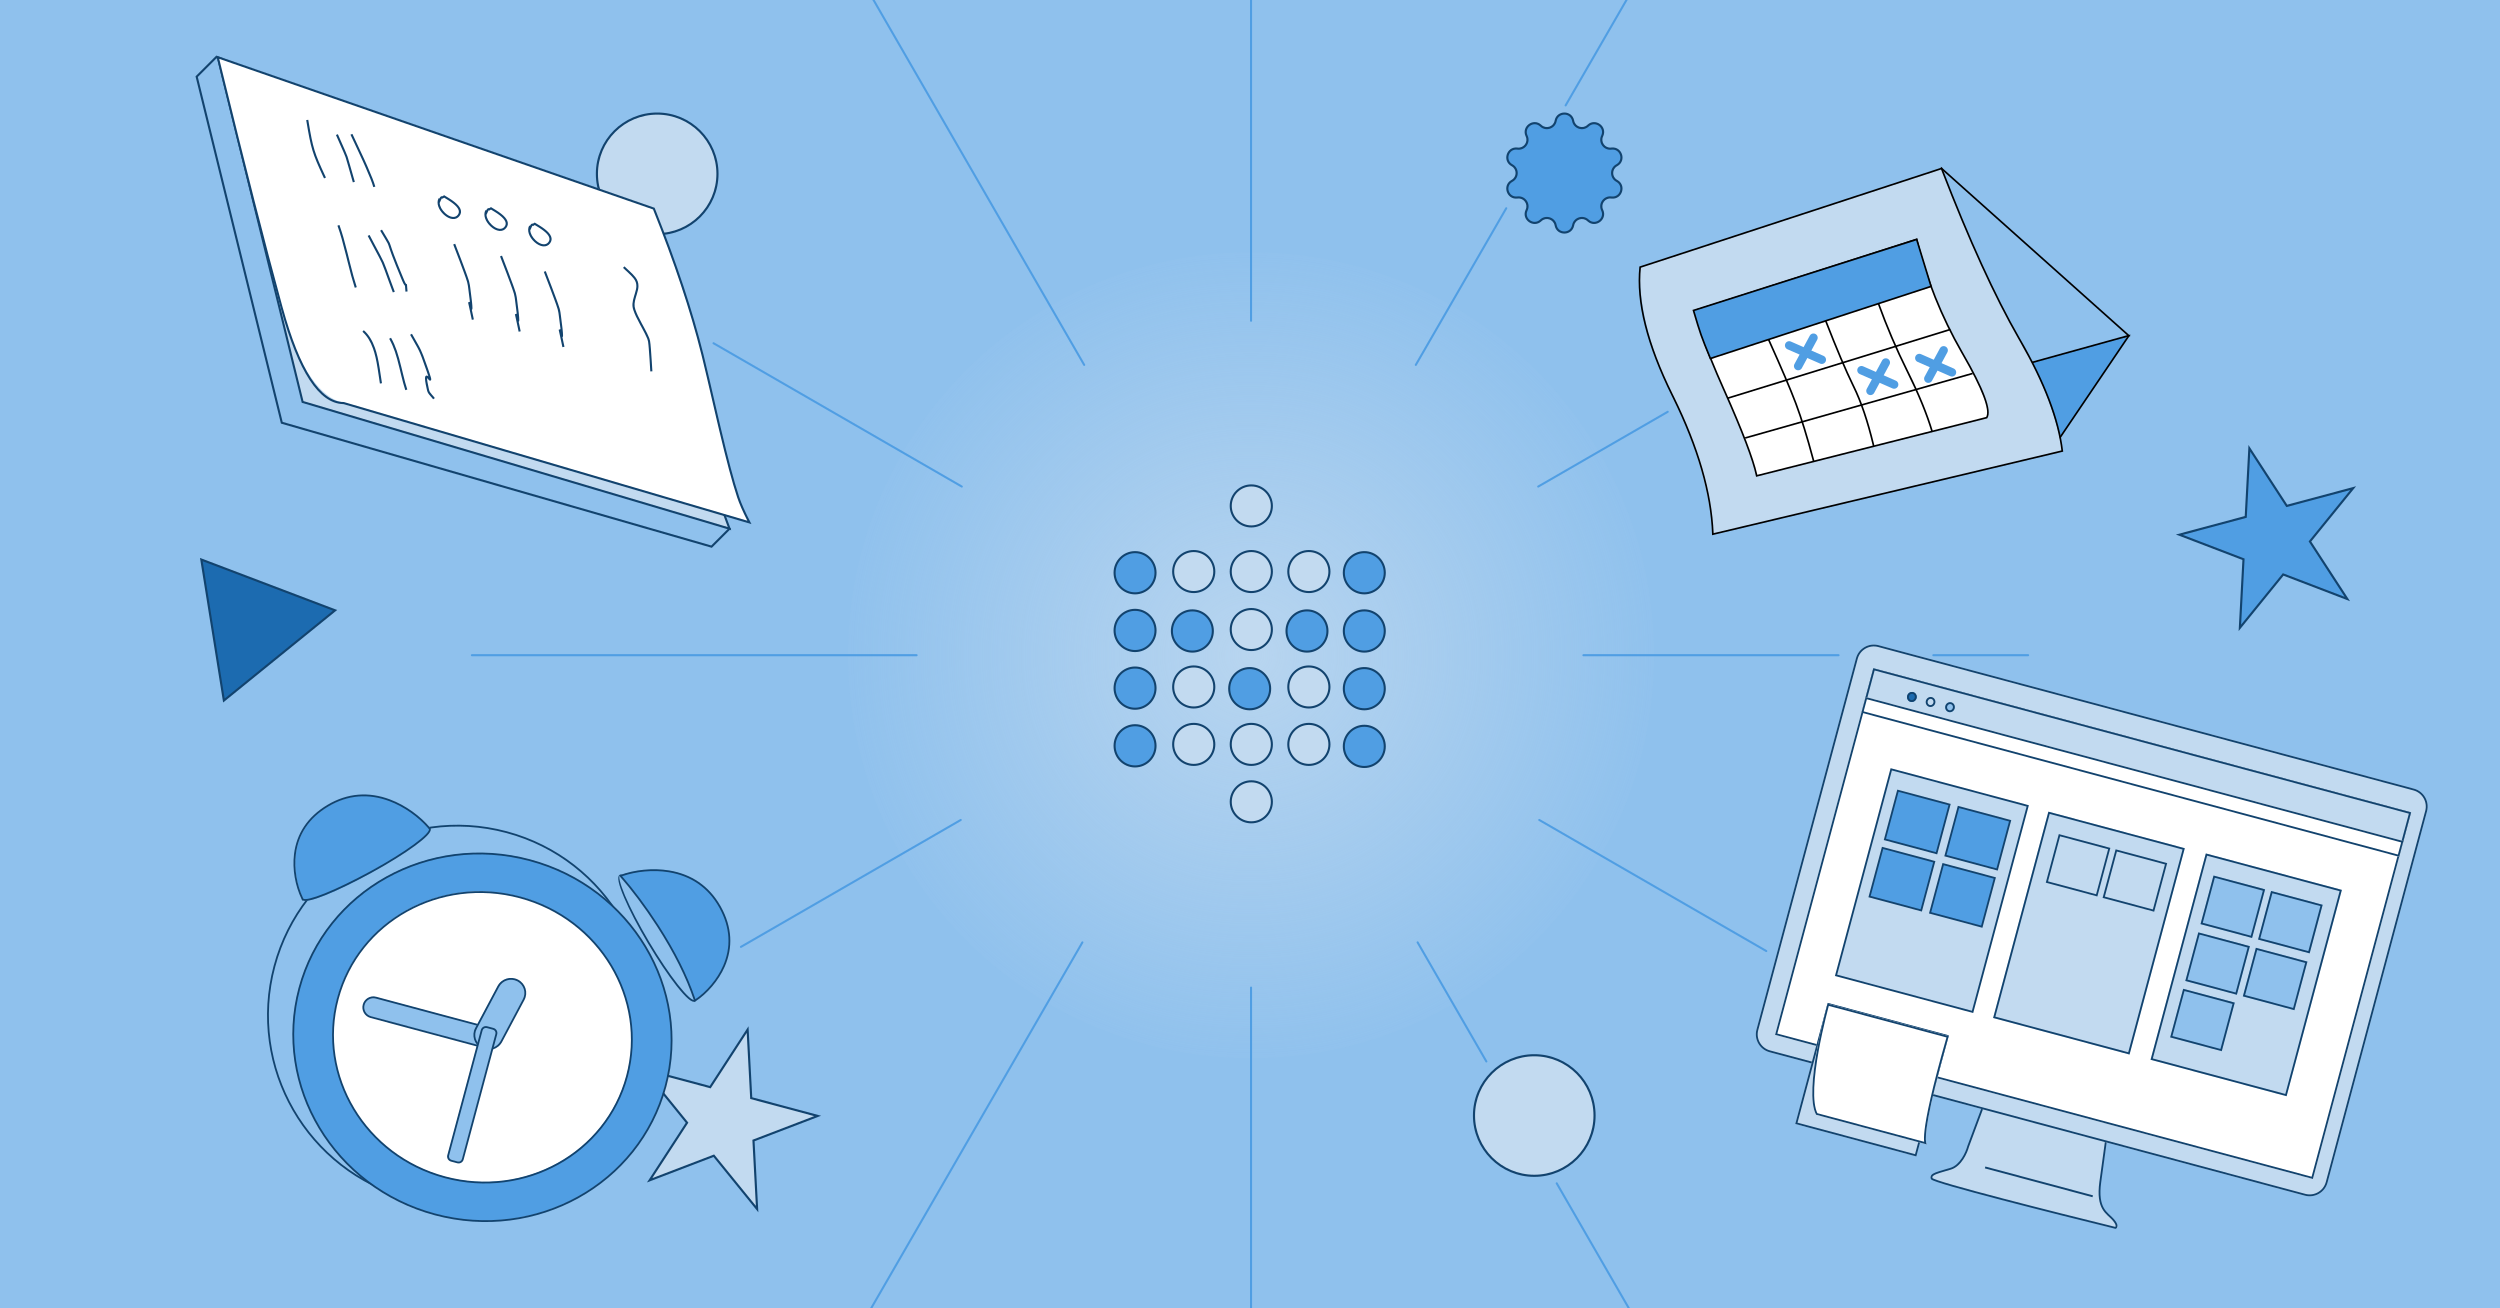 <svg width="1200" height="628" viewBox="0 0 1200 628" fill="none" xmlns="http://www.w3.org/2000/svg">
<rect x="0" y="0" width="1200" height="628" fill="#808080" stroke="none"/>
<g clip-path="url(#clip0_198_1627)">
<rect width="1200" height="628" fill="#8FC1ED"/>
<circle cx="600.5" cy="314.5" r="193.5" fill="url(#paint0_radial_198_1627)"/>
<line x1="0.5" y1="-0.5" x2="213.962" y2="-0.5" transform="matrix(4.37114e-08 -1 -1 -4.37114e-08 600 154.461)" stroke="#509EE3" stroke-linecap="round"/>
<line x1="0.5" y1="-0.5" x2="213.962" y2="-0.5" transform="matrix(4.37114e-08 -1 -1 -4.37114e-08 600 688)" stroke="#509EE3" stroke-linecap="round"/>
<path d="M760.038 314.5L882.5 314.5M973.5 314.5L928 314.5" stroke="#509EE3" stroke-linecap="round"/>
<line x1="0.5" y1="-0.5" x2="213.962" y2="-0.5" transform="matrix(1 5.56363e-08 5.56363e-08 -1 226 314)" stroke="#509EE3" stroke-linecap="round"/>
<path d="M738.347 233.548L800.5 197.664" stroke="#509EE3" stroke-linecap="round"/>
<path d="M461.153 393.586L355.647 454.5" stroke="#509EE3" stroke-linecap="round"/>
<path d="M461.653 233.548L342.5 164.755" stroke="#509EE3" stroke-linecap="round"/>
<path d="M738.848 393.586L847.817 456.5" stroke="#509EE3" stroke-linecap="round"/>
<path d="M679.586 175.152L723 99.957M786.317 -9.711L751.5 50.594" stroke="#509EE3" stroke-linecap="round"/>
<line x1="412.817" y1="637.212" x2="519.548" y2="452.348" stroke="#509EE3" stroke-linecap="round"/>
<line x1="0.5" y1="-0.5" x2="213.962" y2="-0.5" transform="matrix(-0.5 -0.866 -0.866 0.5 520.231 175.836)" stroke="#509EE3" stroke-linecap="round"/>
<path d="M787.183 637.209L747.225 568M680.452 452.346L713.45 509.499" stroke="#509EE3" stroke-linecap="round"/>
<path d="M746.592 57.884C747.456 53.23 754.129 53.23 754.993 57.884C755.61 61.214 759.675 62.534 762.133 60.203C765.569 56.944 770.968 60.864 768.929 65.137C767.471 68.193 769.983 71.649 773.342 71.207C778.038 70.59 780.101 76.932 775.938 79.191C772.96 80.807 772.96 85.078 775.938 86.694C780.101 88.953 778.038 95.296 773.342 94.678C769.983 94.236 767.471 97.692 768.929 100.748C770.968 105.021 765.569 108.941 762.133 105.682C759.675 103.352 755.61 104.671 754.993 108.001C754.129 112.655 747.456 112.655 746.592 108.001C745.975 104.671 741.91 103.352 739.452 105.682C736.016 108.941 730.617 105.021 732.656 100.748C734.115 97.692 731.602 94.236 728.243 94.678C723.547 95.296 721.484 88.953 725.647 86.694C728.625 85.078 728.625 80.807 725.647 79.191C721.484 76.932 723.547 70.59 728.243 71.207C731.602 71.649 734.115 68.193 732.656 65.137C730.617 60.864 736.016 56.944 739.452 60.203C741.91 62.534 745.975 61.214 746.592 57.884Z" fill="#509EE3"/>
<path fill-rule="evenodd" clip-rule="evenodd" d="M739.987 60.011C742.155 61.977 745.665 60.81 746.203 57.911L746.233 57.758C747.303 52.766 754.504 52.728 755.584 57.759L755.631 57.997C756.221 60.827 759.679 61.962 761.825 60.016L762.01 59.845C765.811 56.435 771.66 60.634 769.571 65.345L769.472 65.559C768.285 68.195 770.415 71.144 773.296 70.829L773.546 70.8C778.627 70.274 780.889 77.108 776.429 79.692L776.222 79.807C773.712 81.242 773.7 84.878 776.216 86.317L776.435 86.439C780.856 88.999 778.667 95.856 773.538 95.326L773.304 95.299C770.428 94.984 768.28 97.92 769.469 100.561L769.575 100.789C771.645 105.457 765.842 109.718 762.004 106.277L761.831 106.117C759.689 104.174 756.224 105.287 755.633 108.122L755.584 108.369C754.514 113.361 747.312 113.399 746.232 108.361L746.186 108.13C745.596 105.3 742.138 104.165 739.992 106.112L739.807 106.282C736.006 109.693 730.156 105.493 732.245 100.782L732.344 100.568C733.532 97.933 731.402 94.984 728.521 95.298L728.271 95.327C723.189 95.853 720.927 89.019 725.388 86.436L725.594 86.32C728.105 84.885 728.116 81.249 725.601 79.811L725.518 79.764C720.917 77.268 723.098 70.266 728.279 70.801L728.513 70.829C731.388 71.143 733.537 68.207 732.348 65.566L732.242 65.338C730.171 60.67 735.975 56.409 739.813 59.85L739.987 60.011ZM754.576 57.968L754.551 57.856C753.608 53.993 747.955 54.103 747.214 58.099L747.192 58.21C746.431 61.859 741.94 63.283 739.219 60.702L739.121 60.611C736.086 57.89 731.467 61.331 733.238 65.042L733.283 65.139C734.818 68.546 732.01 72.327 728.299 71.839L728.166 71.823C724.11 71.405 722.398 76.901 726.013 78.862L726.107 78.915C729.352 80.77 729.304 85.479 726.015 87.264L725.898 87.329C722.371 89.372 724.218 94.825 728.297 94.288L728.403 94.276C732.12 93.87 734.851 97.708 733.239 101.084L733.183 101.206C731.531 104.931 736.233 108.256 739.218 105.426L739.296 105.353C742.065 102.843 746.53 104.343 747.213 108.021L747.239 108.153C748.094 112.136 753.854 112.065 754.604 108.023L754.624 107.918C755.387 104.26 759.883 102.85 762.597 105.425L762.696 105.516C765.731 108.237 770.349 104.796 768.578 101.086L768.533 100.989C766.999 97.581 769.807 93.8 773.518 94.288L773.651 94.304C777.707 94.723 779.419 89.226 775.804 87.265L775.71 87.213C772.465 85.357 772.513 80.648 775.802 78.863L775.919 78.798C779.446 76.755 777.599 71.303 773.52 71.839L773.413 71.852C769.697 72.257 766.966 68.42 768.578 65.043L768.634 64.921C770.285 61.197 765.584 57.871 762.599 60.701L762.52 60.774C759.752 63.284 755.286 61.784 754.604 58.106L754.576 57.968Z" fill="#12436E"/>
<path fill-rule="evenodd" clip-rule="evenodd" d="M1021.84 161.171L986.103 214.007L965.049 169.054L1021.84 161.171Z" fill="#509EE3"/>
<path fill-rule="evenodd" clip-rule="evenodd" d="M964.449 168.728L986.038 214.826L1022.68 160.645L964.449 168.728ZM986.167 213.188L965.649 169.381L1020.99 161.697L986.167 213.188Z" fill="black"/>
<path fill-rule="evenodd" clip-rule="evenodd" d="M1021.8 161.101L932.02 80.927L932.418 185.885L1021.8 161.101Z" fill="#8FC1ED"/>
<path fill-rule="evenodd" clip-rule="evenodd" d="M931.612 80.018L932.016 186.419L1022.62 161.294L931.612 80.018ZM932.821 185.353L932.43 81.835L1020.97 160.909L932.821 185.353Z" fill="black"/>
<path fill-rule="evenodd" clip-rule="evenodd" d="M931.94 80.871L787.27 128.221C787.27 128.221 784.637 153.24 802.858 189.988C821.078 226.736 822.17 256.407 822.17 256.407L989.896 216.498C989.896 216.498 987.253 193.828 969.5 163.079C951.747 132.33 931.94 80.871 931.94 80.871Z" fill="#C2DAF0"/>
<path fill-rule="evenodd" clip-rule="evenodd" d="M786.894 127.917L786.866 128.178C785.102 144.946 790.316 165.607 802.494 190.168L802.856 190.901C814.745 215.06 821.046 236.901 821.764 256.421L821.781 256.914L990.341 216.81L990.3 216.452C988.529 201.276 981.712 183.419 969.851 162.876L969.496 162.26C957.777 141.849 945.383 114.67 932.318 80.725L932.18 80.365L786.894 127.917ZM787.647 128.524L931.7 81.375L931.958 82.044C944.892 115.546 957.17 142.419 968.793 162.665L969.501 163.895C981.094 184.092 987.757 201.645 989.495 216.545L989.453 216.188L822.554 255.897L822.551 255.796C821.723 236.303 815.399 214.553 803.584 190.544L802.859 189.076C791.002 164.962 785.944 144.689 787.673 128.263L787.647 128.524Z" fill="black"/>
<path fill-rule="evenodd" clip-rule="evenodd" d="M919.99 114.901L814.626 148.705C814.626 148.705 813.885 156.59 827.364 186.778C840.842 216.965 843.214 228.398 843.214 228.398L953.612 200.466C953.612 200.466 956.892 195.404 941.968 169.555C927.044 143.707 919.99 114.901 919.99 114.901Z" fill="white"/>
<path fill-rule="evenodd" clip-rule="evenodd" d="M814.247 148.401L814.222 148.667C813.719 154.025 817.974 166.743 826.993 186.943L827.527 188.142C836.177 207.594 841.275 221.048 842.816 228.481L842.903 228.895L953.866 200.821L953.952 200.687C956.268 197.11 952.372 186.765 942.319 169.353L942.023 168.836C932.244 151.789 925.031 133.779 920.384 114.805L920.281 114.382L814.247 148.401ZM815.006 149.061L815.009 149.008L919.7 115.42L919.738 115.575C924.409 134.411 931.601 152.3 941.319 169.239L941.905 170.257C951.343 186.673 955.153 196.694 953.389 200.048L953.35 200.115L843.522 227.902L843.459 227.617C841.722 219.906 836.571 206.446 828.002 187.215L827.472 186.025C818.876 166.714 814.719 154.356 815.006 149.061Z" fill="black"/>
<path d="M901.141 145.483C905.145 156.601 909.754 167.429 914.969 177.965L915.289 178.61C920.56 189.198 924.47 198.724 927.021 207.189L927.105 207.471L927.882 207.24C925.376 198.845 921.537 189.417 916.365 178.955L916.015 178.249C910.789 167.752 906.167 156.965 902.149 145.887L901.904 145.208L901.141 145.483Z" fill="black"/>
<path d="M876.29 152.73L875.534 153.023L876.025 154.29C881.244 167.715 885.639 178.072 889.213 185.363L889.325 185.59C892.935 192.927 896.104 202.269 898.83 213.614L898.996 214.312L899.785 214.125L899.618 213.424C896.908 202.141 893.757 192.82 890.164 185.459L889.83 184.778C886.287 177.523 881.937 167.261 876.781 153.996L876.29 152.73Z" fill="black"/>
<path d="M849.071 162.334L848.332 162.669L848.884 163.889C854.663 176.679 858.86 186.518 861.474 193.401L861.637 193.832C864.236 200.73 866.998 209.643 869.922 220.57L870.194 221.59L870.978 221.383L870.796 220.7C867.892 209.82 865.146 200.913 862.557 193.977L862.395 193.546C859.787 186.625 855.53 176.63 849.623 163.556L849.071 162.334Z" fill="black"/>
<path fill-rule="evenodd" clip-rule="evenodd" d="M920.001 114.92L926.914 137.474L820.997 172.08C820.997 172.08 817.961 164.84 816.54 160.802C815.119 156.764 812.877 149.012 812.877 149.012L920.001 114.92Z" fill="#509EE3"/>
<path fill-rule="evenodd" clip-rule="evenodd" d="M920.269 114.41L812.378 148.746L812.738 149.988C814.059 154.526 815.158 158.059 816.036 160.588L816.158 160.936C817.066 163.516 818.464 167.068 820.354 171.594L820.767 172.582L927.419 137.735L920.269 114.41ZM813.377 149.279L919.734 115.43L926.41 137.212L821.226 171.579L821.017 171.078C819.205 166.731 817.854 163.3 816.965 160.786L816.841 160.434C816.018 158.072 814.993 154.799 813.766 150.615L813.377 149.279Z" fill="black"/>
<path d="M829.178 190.742L829.417 191.517L936.281 158.526L936.04 157.752L829.178 190.742Z" fill="black"/>
<path d="M837.583 209.836L837.804 210.616L946.96 179.65L946.739 178.869L837.583 209.836Z" fill="black"/>
<path d="M906.149 172.224C905.181 171.701 903.977 172.046 903.431 172.992L903.402 173.043L896.046 186.652C895.513 187.637 895.88 188.867 896.865 189.399C897.833 189.922 899.037 189.577 899.583 188.631L899.612 188.58L906.968 174.971C907.5 173.986 907.134 172.756 906.149 172.224Z" fill="#509EE3"/>
<path d="M894.325 175.847C893.299 175.398 892.104 175.865 891.655 176.89C891.213 177.897 891.655 179.068 892.643 179.535L892.697 179.56L908.366 186.43C909.391 186.879 910.586 186.412 911.036 185.387C911.477 184.38 911.035 183.209 910.048 182.742L909.993 182.717L894.325 175.847Z" fill="#509EE3"/>
<path d="M871.436 160.32C870.469 159.797 869.265 160.141 868.718 161.088L868.689 161.139L861.333 174.748C860.801 175.733 861.168 176.963 862.153 177.495C863.12 178.018 864.324 177.673 864.871 176.727L864.899 176.676L872.256 163.066C872.788 162.082 872.421 160.852 871.436 160.32Z" fill="#509EE3"/>
<path d="M859.612 163.943C858.587 163.494 857.391 163.96 856.942 164.986C856.5 165.993 856.943 167.164 857.93 167.631L857.984 167.656L873.653 174.525C874.678 174.975 875.874 174.508 876.323 173.483C876.765 172.476 876.322 171.305 875.335 170.837L875.281 170.813L859.612 163.943Z" fill="#509EE3"/>
<path d="M933.916 166.377C932.947 165.854 931.744 166.199 931.197 167.145L931.169 167.196L923.812 180.806C923.28 181.79 923.646 183.02 924.631 183.553C925.599 184.076 926.803 183.731 927.35 182.784L927.378 182.733L934.734 169.124C935.266 168.14 934.9 166.909 933.916 166.377Z" fill="#509EE3"/>
<path d="M922.092 170C921.066 169.551 919.87 170.018 919.42 171.043C918.979 172.05 919.421 173.221 920.409 173.689L920.463 173.713L936.131 180.583C937.156 181.033 938.352 180.566 938.801 179.541C939.243 178.534 938.801 177.363 937.814 176.895L937.76 176.87L922.092 170Z" fill="#509EE3"/>
<path d="M358.771 494.055L360.513 526.967L392.397 535.51L361.589 547.307L363.331 580.218L342.549 554.598L311.741 566.395L329.705 538.764L308.923 513.143L340.807 521.687L358.771 494.055Z" fill="#C2DAF0"/>
<path fill-rule="evenodd" clip-rule="evenodd" d="M359.282 492.594L361.087 526.71L394.142 535.567L362.203 547.797L364.008 581.914L342.465 555.355L310.528 567.585L329.15 538.94L307.605 512.38L340.66 521.237L359.282 492.594ZM358.422 495.804L341.116 522.424L310.402 514.194L330.421 538.874L313.116 565.492L342.794 554.128L362.814 578.808L361.137 547.104L390.812 535.74L360.1 527.51L358.422 495.804Z" fill="#12436E"/>
<path d="M315.334 112.264C331.314 112.264 344.269 99.31 344.269 83.329C344.269 67.349 331.314 54.395 315.334 54.395C299.353 54.395 286.399 67.349 286.399 83.329C286.399 99.31 299.353 112.264 315.334 112.264Z" fill="#C2DAF0"/>
<path fill-rule="evenodd" clip-rule="evenodd" d="M286 83.449C286 67.185 299.184 54 315.449 54C331.715 54 344.899 67.185 344.899 83.449C344.899 99.714 331.715 112.899 315.449 112.899C299.184 112.899 286 99.714 286 83.449ZM343.87 83.449C343.87 67.753 331.146 55.029 315.449 55.029C299.752 55.029 287.029 67.753 287.029 83.449C287.029 99.145 299.752 111.87 315.449 111.87C331.146 111.87 343.87 99.145 343.87 83.449Z" fill="#12436E"/>
<path d="M195.959 575.613C147.427 562.609 118.625 512.724 131.63 464.191C144.634 415.658 194.519 386.857 243.052 399.861C291.585 412.865 320.386 462.751 307.382 511.284C294.378 559.816 244.492 588.618 195.959 575.613Z" fill="#8FC1ED"/>
<path fill-rule="evenodd" clip-rule="evenodd" d="M307.92 510.973C320.988 462.206 292.047 412.079 243.28 399.012C194.513 385.945 144.386 414.885 131.319 463.652C118.252 512.42 147.192 562.546 195.959 575.613C244.727 588.681 294.853 559.74 307.92 510.973ZM132.168 463.88C145.109 415.582 194.754 386.919 243.052 399.861C291.35 412.802 320.013 462.447 307.071 510.745C294.13 559.043 244.485 587.706 196.187 574.764C147.889 561.823 119.226 512.178 132.168 463.88Z" fill="#12436E"/>
<path d="M208.634 582.65C160.101 569.646 130.956 521.043 143.536 474.093C156.117 427.143 205.659 399.624 254.191 412.628C302.724 425.633 331.869 474.235 319.289 521.186C306.709 568.136 257.167 595.654 208.634 582.65Z" fill="#509EE3"/>
<path fill-rule="evenodd" clip-rule="evenodd" d="M319.865 521.567C332.509 474.379 303.22 425.538 254.456 412.472C205.691 399.405 155.907 427.059 143.263 474.247C130.619 521.435 159.907 570.276 208.672 583.342C257.436 596.409 307.221 568.755 319.865 521.567ZM144.112 474.474C156.629 427.762 205.926 400.378 254.229 413.321C302.53 426.263 331.532 474.627 319.016 521.34C306.499 568.052 257.201 595.436 208.899 582.493C160.597 569.551 131.596 521.187 144.112 474.474Z" fill="#12436E"/>
<path d="M213.412 564.82C175.078 554.548 152.061 516.144 162.003 479.041C171.945 441.938 211.08 420.187 249.414 430.458C287.748 440.73 310.764 479.135 300.822 516.237C290.881 553.34 251.745 575.092 213.412 564.82Z" fill="white"/>
<path fill-rule="evenodd" clip-rule="evenodd" d="M301.398 516.618C311.403 479.277 288.244 440.634 249.679 430.301C211.113 419.967 171.735 441.853 161.73 479.194C151.724 516.535 174.883 555.178 213.449 565.511C252.015 575.845 291.393 553.959 301.398 516.618ZM162.579 479.422C172.457 442.556 211.348 420.94 249.451 431.15C287.554 441.359 310.427 479.525 300.549 516.391C290.671 553.256 251.779 574.872 213.677 564.662C175.574 554.453 152.701 516.287 162.579 479.422Z" fill="#12436E"/>
<path d="M180.321 478.603L233.811 492.935C236.39 493.626 237.92 496.277 237.229 498.856C236.538 501.435 233.887 502.966 231.308 502.275L177.818 487.942C175.239 487.251 173.709 484.6 174.4 482.021C175.091 479.442 177.742 477.912 180.321 478.603Z" fill="#8FC1ED"/>
<path fill-rule="evenodd" clip-rule="evenodd" d="M234.076 492.779L180.586 478.446C177.773 477.692 174.88 479.362 174.126 482.175C173.372 484.989 175.043 487.881 177.856 488.635L231.346 502.967C234.159 503.721 237.051 502.051 237.805 499.238C238.559 496.424 236.889 493.532 234.076 492.779ZM180.358 479.295L233.848 493.628C236.193 494.256 237.584 496.666 236.956 499.01C236.328 501.355 233.918 502.746 231.573 502.118L178.083 487.785C175.738 487.157 174.347 484.747 174.975 482.403C175.604 480.058 178.013 478.667 180.358 479.295Z" fill="#12436E"/>
<path d="M331.84 448.45L333.543 480.301L332.474 480.47L329.504 477.968L327.249 475.771L320.346 466.3L312.207 454.223C309.586 449.426 303.66 438.487 300.915 433.111C297.483 426.39 296.866 421.902 296.987 421.024C297.084 420.322 297.321 420.204 297.427 420.232L298.276 420.46L331.84 448.45Z" fill="#8FC1ED"/>
<path d="M248.24 470.303C244.905 468.588 240.81 469.87 239.049 473.181L228.367 493.259C226.57 496.636 227.884 500.831 231.286 502.58C234.621 504.295 238.715 503.013 240.477 499.702L251.158 479.624C252.955 476.246 251.642 472.052 248.24 470.303Z" fill="#8FC1ED"/>
<path fill-rule="evenodd" clip-rule="evenodd" d="M238.767 473.327L228.085 493.406C226.216 496.918 227.549 501.279 231.061 503.148L231.15 503.195C234.747 505.044 239.161 503.661 241.061 500.091L251.743 480.013C253.611 476.501 252.279 472.139 248.767 470.271L248.677 470.224C245.081 468.375 240.666 469.757 238.767 473.327ZM231.474 502.372C228.39 500.731 227.221 496.902 228.861 493.818L239.543 473.74C241.216 470.594 245.106 469.376 248.275 471.006L248.315 471.026L248.446 471.097C251.46 472.764 252.591 476.547 250.967 479.6L240.285 499.678C238.611 502.824 234.721 504.042 231.555 502.414L231.474 502.372Z" fill="#12436E"/>
<path d="M219.43 557.674C220.539 557.971 221.68 557.312 221.977 556.204L238.077 496.118C238.374 495.009 237.716 493.868 236.606 493.571L233.619 492.771C232.51 492.473 231.369 493.132 231.072 494.241L214.972 554.328C214.675 555.436 215.333 556.576 216.443 556.874L219.43 557.674Z" fill="#8FC1ED"/>
<path fill-rule="evenodd" clip-rule="evenodd" d="M222.552 556.585L238.652 496.499C239.012 495.155 238.215 493.774 236.871 493.414L233.884 492.613C232.54 492.253 231.159 493.05 230.799 494.394L214.699 554.481C214.339 555.824 215.136 557.205 216.48 557.565L219.468 558.366C220.811 558.726 222.192 557.929 222.552 556.585ZM237.803 496.271L221.703 556.357C221.469 557.232 220.57 557.751 219.695 557.517L216.708 556.716C215.833 556.482 215.313 555.583 215.548 554.708L231.648 494.622C231.882 493.747 232.782 493.228 233.656 493.462L236.644 494.263C237.519 494.497 238.038 495.396 237.803 496.271Z" fill="#12436E"/>
<path fill-rule="evenodd" clip-rule="evenodd" d="M333.623 480.717C335.021 479.903 334.194 476.195 331.611 470.068L331.363 469.485C328.777 463.458 324.733 455.708 319.97 447.712L319.806 447.436C315.041 439.458 310.156 432.238 306.099 427.127C301.805 421.72 298.844 419.091 297.437 419.91C296.01 420.741 296.901 424.584 299.61 430.937C302.134 436.857 306.09 444.476 310.766 452.37L311.09 452.915C315.797 460.819 320.633 467.997 324.68 473.144L324.962 473.5C329.255 478.907 332.216 481.536 333.623 480.717ZM333.203 479.957L333.185 479.966C332.864 480.119 332.027 479.709 330.836 478.671L330.694 478.545C329.325 477.323 327.583 475.384 325.58 472.854L325.298 472.497C321.243 467.327 316.386 460.106 311.65 452.155L311.487 451.881C306.713 443.842 302.668 436.075 300.1 430.071L299.95 429.719C298.765 426.918 297.948 424.597 297.548 422.892L297.526 422.8C297.159 421.192 297.206 420.248 297.505 420.073C297.823 419.888 298.724 420.332 300.014 421.485C301.384 422.707 303.125 424.646 305.128 427.176L305.269 427.354C309.352 432.535 314.268 439.832 319.058 447.875L319.221 448.149C323.887 456.005 327.856 463.602 330.431 469.546L330.609 469.959C331.875 472.917 332.744 475.362 333.161 477.138C333.551 478.802 333.508 479.779 333.203 479.957Z" fill="#12436E"/>
<path d="M345.468 435.109C357.517 456.739 342.462 474.077 333.428 480.043C325.255 455.043 306.189 429.696 297.677 420.148C308.587 416.123 333.418 413.48 345.468 435.109Z" fill="#509EE3"/>
<path fill-rule="evenodd" clip-rule="evenodd" d="M347.908 463.893C351.836 454.865 351.545 445.112 346.003 435.163L345.835 434.866C340.289 425.102 331.775 419.607 321.37 417.842C313.287 416.471 304.427 417.512 297.676 420.002L297.071 420.226L297.656 420.883C302.728 426.598 309.224 435.171 315.099 444.244L315.461 444.806C323.281 456.966 329.461 469.129 333.161 480.446L333.34 480.994L333.821 480.677C339.422 476.978 344.886 470.837 347.908 463.893ZM298.784 420.541C305.221 418.332 313.443 417.437 320.985 418.669L321.223 418.708C331.481 420.449 339.829 425.886 345.235 435.591C350.641 445.295 350.923 454.761 347.102 463.542C344.24 470.118 339.121 475.973 333.828 479.612L333.814 479.621L333.656 479.149C329.936 468.159 323.948 456.428 316.436 444.697L316.2 444.331C310.449 435.387 304.057 426.879 298.948 421.021L298.588 420.609L298.784 420.541Z" fill="#12436E"/>
<path fill-rule="evenodd" clip-rule="evenodd" d="M145.596 431.56C140.801 421.754 136.665 399.464 157.75 386.857C178.425 374.493 198.09 388.079 205.988 397.058C206.175 397.14 206.313 397.254 206.394 397.4C206.433 397.469 206.461 397.543 206.473 397.623C206.524 397.681 206.57 397.738 206.618 397.795C206.574 397.809 206.531 397.824 206.486 397.838C206.331 400.745 194.257 409.787 178.398 418.763C161.632 428.253 146.979 434.075 145.673 431.767C145.635 431.703 145.611 431.634 145.596 431.56Z" fill="#509EE3"/>
<path fill-rule="evenodd" clip-rule="evenodd" d="M206.537 397.405C201.936 391.872 194.783 386.541 187.098 383.687C177.104 379.976 166.879 380.526 157.104 386.371C147.457 392.14 142.335 400.303 141.134 409.929C140.209 417.347 141.744 425.288 144.661 431.392L144.67 431.441C144.692 431.524 144.721 431.602 144.76 431.677L144.79 431.732C144.814 431.772 144.838 431.809 144.867 431.845L144.905 431.892L145.154 432.389L145.348 432.217L145.384 432.233C146.862 432.863 150.54 431.925 156.164 429.665L156.559 429.507C162.457 427.11 170.085 423.408 178.192 418.998L178.474 418.844C186.63 414.394 194.013 409.799 199.241 405.953L199.391 405.842C204.341 402.186 206.976 399.525 206.784 398L206.778 397.957L206.95 397.901L206.537 397.405ZM142.006 410.038C143.175 400.675 148.146 392.752 157.555 387.125C167.091 381.424 177.037 380.889 186.793 384.511C194.025 387.197 200.79 392.132 205.309 397.318L205.424 397.45L205.387 397.46L205.856 397.984C205.866 397.997 205.876 398.01 205.884 398.023C206.067 398.334 205.629 399.189 204.471 400.411L204.395 400.492C203.157 401.784 201.226 403.401 198.719 405.245L198.54 405.377C193.418 409.127 186.253 413.586 178.333 417.92L177.771 418.225C169.598 422.672 161.916 426.395 156.023 428.774L155.849 428.845C150.111 431.149 146.343 432.027 145.597 431.347L145.584 431.335C145.575 431.324 145.567 431.314 145.558 431.303L145.549 431.287C145.533 431.26 145.521 431.229 145.517 431.193L145.508 431.126L145.393 430.885C142.585 424.942 141.11 417.228 142.006 410.038Z" fill="#12436E"/>
<path fill-rule="evenodd" clip-rule="evenodd" d="M952.425 529.401C952.425 529.401 947.307 543.704 945.347 548.28C943.385 552.859 942.316 558.22 936.733 560.552C931.15 562.884 927.472 563.902 927.472 563.902C927.472 563.902 925.094 564.665 927.753 565.983C930.411 567.301 1010.67 588.632 1010.67 588.632C1010.67 588.632 1018.33 590.421 1016.44 588.244C1014.54 586.068 1007 580.537 1007.52 574.004C1008.03 567.469 1011.67 545.618 1011.67 545.618L952.425 529.401Z" fill="#C2DAF0"/>
<path d="M944.663 550.283L952.439 529.405L1011.26 545.165C1010.84 548.153 1009.64 556.765 1008.2 567.307C1006.39 580.485 1011.44 582.184 1014.35 585.489C1016.67 588.132 1016.06 589.237 1015.46 589.462C986.41 582.327 928.078 567.609 927.183 565.808C926.064 563.556 930.273 562.846 936.277 561.011C941.08 559.542 943.869 553.247 944.663 550.283Z" fill="#C2DAF0"/>
<path fill-rule="evenodd" clip-rule="evenodd" d="M952.192 528.954L1011.69 544.895L1011.63 545.283C1011.22 548.261 1010.02 556.843 1008.59 567.351C1007.69 573.863 1008.51 577.462 1009.84 579.827C1010.51 581.014 1011.33 581.911 1012.17 582.724C1012.43 582.981 1012.7 583.235 1012.98 583.487C1013.55 584.02 1014.13 584.555 1014.63 585.126C1015.81 586.465 1016.31 587.488 1016.39 588.258C1016.47 589.074 1016.07 589.605 1015.57 589.792L1015.44 589.84L1015.31 589.807C1000.8 586.245 978.988 580.788 960.687 575.998C951.536 573.604 943.262 571.375 937.217 569.631C934.196 568.759 931.726 568.007 929.982 567.415C929.111 567.12 928.412 566.864 927.913 566.649C927.665 566.54 927.454 566.442 927.294 566.345C927.214 566.299 927.137 566.249 927.071 566.195C927.012 566.146 926.928 566.066 926.873 565.955C926.707 565.622 926.623 565.285 926.651 564.948C926.679 564.607 926.817 564.308 927.028 564.045C927.433 563.542 928.132 563.153 928.971 562.806C930.107 562.336 931.66 561.891 933.458 561.371C934.326 561.121 935.252 560.853 936.216 560.558C938.47 559.872 940.291 558.037 941.66 555.954C943.025 553.878 943.9 551.617 944.285 550.18L944.29 550.16L952.192 528.954ZM952.741 530.017L945.135 550.431C944.726 551.946 943.817 554.286 942.401 556.439C940.982 558.599 939.015 560.631 936.475 561.406C935.465 561.712 934.515 561.986 933.636 562.241C931.874 562.748 930.401 563.172 929.311 563.622C928.49 563.962 927.974 564.283 927.718 564.601C927.599 564.75 927.545 564.885 927.534 565.021C927.523 565.151 927.549 565.313 927.645 565.522C927.664 565.537 927.696 565.556 927.743 565.584C927.857 565.652 928.029 565.736 928.263 565.835C928.73 566.037 929.402 566.287 930.266 566.578C931.99 567.165 934.445 567.911 937.462 568.781C943.496 570.521 951.762 572.747 960.91 575.143C979.136 579.913 1000.85 585.344 1015.35 588.907C1015.44 588.83 1015.54 588.673 1015.51 588.345C1015.46 587.851 1015.1 587.004 1013.96 585.707C1013.49 585.171 1012.97 584.689 1012.42 584.173C1012.13 583.915 1011.85 583.646 1011.55 583.358C1010.68 582.517 1009.8 581.55 1009.07 580.26C1007.61 577.671 1006.8 573.852 1007.71 567.23C1009.09 557.146 1010.24 548.833 1010.7 545.547L952.741 530.017Z" fill="#12436E"/>
<path fill-rule="evenodd" clip-rule="evenodd" d="M1004.39 574.668L952.726 560.824L952.967 559.927L1004.63 573.771L1004.39 574.668Z" fill="#12436E"/>
<path fill-rule="evenodd" clip-rule="evenodd" d="M1106.34 573.911L849.387 505.061C844.647 503.791 841.835 498.917 843.106 494.174L890.851 315.986C892.122 311.243 896.994 308.428 901.734 309.698L1158.69 378.549C1163.43 379.818 1166.24 384.693 1164.97 389.435L1117.22 567.623C1115.95 572.367 1111.08 575.181 1106.34 573.911Z" fill="#C2DAF0"/>
<path fill-rule="evenodd" clip-rule="evenodd" d="M849.617 504.203L1106.57 573.054C1110.84 574.197 1115.22 571.663 1116.37 567.393L1164.11 389.206C1165.26 384.936 1162.72 380.549 1158.46 379.406L901.504 310.555C897.238 309.412 892.852 311.946 891.708 316.215L843.963 494.403C842.819 498.673 845.35 503.06 849.617 504.203ZM849.387 505.061L1106.34 573.911C1111.08 575.181 1115.95 572.367 1117.22 567.623L1164.97 389.435C1166.24 384.693 1163.43 379.818 1158.69 378.549L901.734 309.698C896.994 308.428 892.122 311.243 890.851 315.986L843.106 494.174C841.835 498.917 844.647 503.791 849.387 505.061Z" fill="#12436E"/>
<path fill-rule="evenodd" clip-rule="evenodd" d="M852.034 496.734L1110.19 565.906L1157.34 389.918L899.189 320.746L852.034 496.734Z" fill="white"/>
<path fill-rule="evenodd" clip-rule="evenodd" d="M1110.19 565.906L852.034 496.734L899.189 320.746L1157.34 389.918L1110.19 565.906ZM1156.25 390.545L899.817 321.833L853.121 496.106L1109.56 564.818L1156.25 390.545Z" fill="#12436E"/>
<path fill-rule="evenodd" clip-rule="evenodd" d="M895.152 335.815L1153.3 404.987L1157.34 389.918L899.189 320.746L895.152 335.815Z" fill="#C2DAF0"/>
<path fill-rule="evenodd" clip-rule="evenodd" d="M1153.3 404.987L895.152 335.815L899.189 320.746L1157.34 389.918L1153.3 404.987ZM1156.25 390.549L899.816 321.837L896.24 335.184L1152.68 403.896L1156.25 390.549Z" fill="#12436E"/>
<path fill-rule="evenodd" clip-rule="evenodd" d="M893.47 342.092L1151.62 411.264L1153.64 403.729L895.489 334.558L893.47 342.092Z" fill="white"/>
<path fill-rule="evenodd" clip-rule="evenodd" d="M1151.62 411.264L893.47 342.092L895.489 334.558L1153.64 403.729L1151.62 411.264ZM1152.55 404.36L896.115 335.649L894.558 341.461L1150.99 410.173L1152.55 404.36Z" fill="#12436E"/>
<path fill-rule="evenodd" clip-rule="evenodd" d="M991.193 518.446C990.157 522.31 986.386 524.657 982.77 523.688C979.154 522.719 977.061 518.801 978.097 514.937C979.132 511.073 982.903 508.726 986.519 509.695C990.136 510.664 992.228 514.582 991.193 518.446Z" fill="white"/>
<path fill-rule="evenodd" clip-rule="evenodd" d="M881.391 468.258L946.691 485.756L973.226 386.729L907.925 369.231L881.391 468.258Z" fill="#C2DAF0"/>
<path fill-rule="evenodd" clip-rule="evenodd" d="M907.483 368.729L973.86 386.514L947.133 486.259L880.757 468.473L907.483 368.729ZM908.113 369.815L881.845 467.847L946.503 485.172L972.771 387.14L908.113 369.815Z" fill="#12436E"/>
<path fill-rule="evenodd" clip-rule="evenodd" d="M904.834 403.013L929.591 409.647L935.84 386.325L911.083 379.691L904.834 403.013Z" fill="#509EE3"/>
<path fill-rule="evenodd" clip-rule="evenodd" d="M910.689 379.01L936.343 385.884L929.853 410.102L904.2 403.228L910.689 379.01ZM911.314 380.096L905.284 402.6L929.228 409.016L935.258 386.512L911.314 380.096Z" fill="#12436E"/>
<path fill-rule="evenodd" clip-rule="evenodd" d="M897.527 430.282L922.284 436.916L928.533 413.594L903.776 406.961L897.527 430.282Z" fill="#509EE3"/>
<path fill-rule="evenodd" clip-rule="evenodd" d="M903.334 406.458L928.988 413.332L922.498 437.55L896.845 430.677L903.334 406.458ZM903.96 407.544L897.93 430.048L921.873 436.464L927.903 413.96L903.96 407.544Z" fill="#12436E"/>
<path fill-rule="evenodd" clip-rule="evenodd" d="M933.717 410.752L958.473 417.386L964.722 394.064L939.966 387.431L933.717 410.752Z" fill="#509EE3"/>
<path fill-rule="evenodd" clip-rule="evenodd" d="M939.751 386.797L965.405 393.671L958.915 417.889L933.262 411.015L939.751 386.797ZM940.377 387.883L934.347 410.387L958.29 416.803L964.32 394.299L940.377 387.883Z" fill="#12436E"/>
<path fill-rule="evenodd" clip-rule="evenodd" d="M926.41 438.021L951.167 444.654L957.416 421.333L932.659 414.699L926.41 438.021Z" fill="#509EE3"/>
<path fill-rule="evenodd" clip-rule="evenodd" d="M932.396 414.245L958.05 421.119L951.561 445.338L925.907 438.464L932.396 414.245ZM933.022 415.332L926.992 437.835L950.935 444.251L956.965 421.747L933.022 415.332Z" fill="#12436E"/>
<path fill-rule="evenodd" clip-rule="evenodd" d="M956.689 488.627L1022.17 506.173L1048.7 407.146L983.223 389.601L956.689 488.627Z" fill="#C2DAF0"/>
<path fill-rule="evenodd" clip-rule="evenodd" d="M1022.17 506.173L956.689 488.627L983.223 389.601L1048.7 407.146L1022.17 506.173ZM1047.62 407.774L983.85 390.687L957.775 487.999L1021.54 505.086L1047.62 407.774Z" fill="#12436E"/>
<path fill-rule="evenodd" clip-rule="evenodd" d="M981.974 423.683L1006.73 430.316L1012.98 406.995L988.223 400.361L981.974 423.683Z" fill="#C2DAF0"/>
<path fill-rule="evenodd" clip-rule="evenodd" d="M1006.73 430.316L981.974 423.683L988.223 400.361L1012.98 406.995L1006.73 430.316ZM1011.9 407.622L988.848 401.446L983.057 423.056L1006.11 429.232L1011.9 407.622Z" fill="#12436E"/>
<path fill-rule="evenodd" clip-rule="evenodd" d="M1009.24 430.99L1034 437.623L1040.25 414.302L1015.49 407.668L1009.24 430.99Z" fill="#C2DAF0"/>
<path fill-rule="evenodd" clip-rule="evenodd" d="M1034 437.623L1009.24 430.99L1015.49 407.668L1040.25 414.302L1034 437.623ZM1039.17 414.929L1016.12 408.753L1010.33 430.362L1033.37 436.538L1039.17 414.929Z" fill="#12436E"/>
<path fill-rule="evenodd" clip-rule="evenodd" d="M1032.26 508.684L1097.56 526.181L1124.1 427.154L1058.8 409.657L1032.26 508.684Z" fill="#C2DAF0"/>
<path fill-rule="evenodd" clip-rule="evenodd" d="M1097.56 526.181L1032.26 508.684L1058.8 409.657L1124.1 427.154L1097.56 526.181ZM1123.01 427.782L1059.42 410.744L1033.35 508.056L1096.94 525.095L1123.01 427.782Z" fill="#12436E"/>
<path fill-rule="evenodd" clip-rule="evenodd" d="M1056.24 443.583L1081 450.217L1087.25 426.895L1062.49 420.262L1056.24 443.583Z" fill="#8FC1ED"/>
<path fill-rule="evenodd" clip-rule="evenodd" d="M1081 450.217L1056.24 443.583L1062.49 420.262L1087.25 426.895L1081 450.217ZM1086.17 427.522L1063.12 421.346L1057.33 442.956L1080.38 449.132L1086.17 427.522Z" fill="#12436E"/>
<path fill-rule="evenodd" clip-rule="evenodd" d="M1048.94 470.853L1073.69 477.486L1079.94 454.165L1055.19 447.531L1048.94 470.853Z" fill="#8FC1ED"/>
<path fill-rule="evenodd" clip-rule="evenodd" d="M1073.69 477.486L1048.94 470.853L1055.19 447.531L1079.94 454.165L1073.69 477.486ZM1078.86 454.792L1055.81 448.616L1050.02 470.226L1073.07 476.402L1078.86 454.792Z" fill="#12436E"/>
<path fill-rule="evenodd" clip-rule="evenodd" d="M1041.68 497.941L1066.44 504.574L1072.69 481.253L1047.93 474.619L1041.68 497.941Z" fill="#8FC1ED"/>
<path fill-rule="evenodd" clip-rule="evenodd" d="M1066.44 504.574L1041.68 497.941L1047.93 474.619L1072.69 481.253L1066.44 504.574ZM1071.6 481.88L1048.55 475.704L1042.76 497.314L1065.81 503.49L1071.6 481.88Z" fill="#12436E"/>
<path fill-rule="evenodd" clip-rule="evenodd" d="M1083.87 450.987L1108.63 457.62L1114.88 434.299L1090.12 427.665L1083.87 450.987Z" fill="#8FC1ED"/>
<path fill-rule="evenodd" clip-rule="evenodd" d="M1108.63 457.62L1083.87 450.987L1090.12 427.665L1114.88 434.299L1108.63 457.62ZM1113.79 434.926L1090.75 428.75L1084.95 450.36L1108 456.535L1113.79 434.926Z" fill="#12436E"/>
<path fill-rule="evenodd" clip-rule="evenodd" d="M1076.56 478.255L1101.32 484.889L1107.57 461.567L1082.81 454.934L1076.56 478.255Z" fill="#8FC1ED"/>
<path fill-rule="evenodd" clip-rule="evenodd" d="M1101.32 484.889L1076.56 478.255L1082.81 454.934L1107.57 461.567L1101.32 484.889ZM1106.49 462.194L1083.44 456.018L1077.65 477.628L1100.7 483.804L1106.49 462.194Z" fill="#12436E"/>
<path fill-rule="evenodd" clip-rule="evenodd" d="M861.721 539.514L919.846 555.089L935.42 496.964L877.296 481.39L861.721 539.514Z" fill="#C2DAF0"/>
<path fill-rule="evenodd" clip-rule="evenodd" d="M919.846 555.089L861.721 539.514L877.296 481.39L935.42 496.964L919.846 555.089ZM934.332 497.592L877.924 482.477L862.809 538.887L919.217 554.001L934.332 497.592Z" fill="#12436E"/>
<path fill-rule="evenodd" clip-rule="evenodd" d="M877.203 481.75C877.203 481.75 865.477 523.712 871.735 535.084L925.033 549.365C925.033 549.365 920.55 549.016 935.41 497.347L877.203 481.75Z" fill="white"/>
<path fill-rule="evenodd" clip-rule="evenodd" d="M924.527 548.31C924.023 545.52 924.52 535.339 935.166 498.198C935.247 497.916 935.328 497.632 935.41 497.347L877.203 481.75C877.203 481.75 865.477 523.712 871.735 535.082L925.009 549.356C925.024 549.364 925.033 549.363 925.033 549.363L925.009 549.356C924.929 549.329 924.681 549.169 924.527 548.31ZM923.59 548.059C923.461 546.998 923.462 545.32 923.765 542.632C924.502 536.082 927.064 523.238 934.306 497.968L877.83 482.835C877.758 483.101 877.672 483.424 877.572 483.802C877.265 484.968 876.833 486.646 876.334 488.695C875.335 492.796 874.069 498.378 872.998 504.312C871.927 510.249 871.055 516.514 870.838 521.99C870.73 524.727 870.786 527.248 871.056 529.42C871.305 531.421 871.731 533.079 872.344 534.328L923.59 548.059Z" fill="#12436E"/>
<path fill-rule="evenodd" clip-rule="evenodd" d="M919.942 335.149C919.596 336.437 918.313 337.212 917.074 336.88C915.836 336.549 915.112 335.235 915.457 333.947C915.802 332.659 917.086 331.884 918.324 332.216C919.563 332.548 920.287 333.861 919.942 335.149Z" fill="#1C6BB0"/>
<path fill-rule="evenodd" clip-rule="evenodd" d="M917.304 336.021C918.012 336.211 918.835 335.776 919.066 334.914C919.297 334.053 918.802 333.265 918.094 333.075C917.386 332.886 916.563 333.321 916.332 334.182C916.102 335.043 916.597 335.832 917.304 336.021ZM917.074 336.88C918.313 337.212 919.596 336.437 919.942 335.149C920.287 333.861 919.563 332.548 918.324 332.216C917.086 331.884 915.802 332.659 915.457 333.947C915.112 335.235 915.836 336.549 917.074 336.88Z" fill="#12436E"/>
<path fill-rule="evenodd" clip-rule="evenodd" d="M928.911 337.552C928.566 338.841 927.283 339.616 926.044 339.284C924.805 338.952 924.081 337.639 924.426 336.351C924.772 335.063 926.055 334.288 927.294 334.619C928.532 334.951 929.257 336.264 928.911 337.552Z" fill="#C2DAF0"/>
<path fill-rule="evenodd" clip-rule="evenodd" d="M926.274 338.424C926.982 338.614 927.805 338.179 928.036 337.318C928.267 336.457 927.771 335.668 927.064 335.479C926.356 335.289 925.533 335.724 925.302 336.585C925.071 337.446 925.567 338.235 926.274 338.424ZM926.044 339.284C927.283 339.616 928.566 338.841 928.911 337.552C929.257 336.264 928.532 334.951 927.294 334.619C926.055 334.288 924.772 335.063 924.426 336.351C924.081 337.639 924.805 338.952 926.044 339.284Z" fill="#12436E"/>
<path fill-rule="evenodd" clip-rule="evenodd" d="M938.24 340.053C937.895 341.341 936.611 342.116 935.372 341.784C934.134 341.452 933.41 340.139 933.755 338.851C934.1 337.563 935.384 336.788 936.622 337.119C937.861 337.451 938.585 338.765 938.24 340.053Z" fill="#8FC1ED"/>
<path fill-rule="evenodd" clip-rule="evenodd" d="M935.603 340.924C936.311 341.114 937.134 340.679 937.364 339.818C937.595 338.957 937.1 338.168 936.392 337.979C935.684 337.789 934.861 338.224 934.631 339.086C934.4 339.947 934.895 340.735 935.603 340.924ZM935.372 341.784C936.611 342.116 937.895 341.341 938.24 340.053C938.585 338.765 937.861 337.451 936.622 337.119C935.384 336.788 934.1 337.563 933.755 338.851C933.41 340.139 934.134 341.452 935.372 341.784Z" fill="#12436E"/>
<path fill-rule="evenodd" clip-rule="evenodd" d="M94.076 36.405L103.472 27.008L222.383 86.932C222.383 86.932 229.565 106.803 237.44 138.382C245.315 169.961 349.848 253.376 349.848 253.376L341.221 262.003L134.941 202.527L94.076 36.405Z" fill="#8FC1ED"/>
<path fill-rule="evenodd" clip-rule="evenodd" d="M223.111 86.963L223.323 87.551C227.979 100.494 232.849 117.107 237.937 137.392L238.252 138.652C243.463 159.549 280.898 197.845 350.483 253.372L350.926 253.725L341.689 262.961L134.843 203.323L93.84 36.641L103.696 26.785L223.111 86.963ZM222.299 87.683L103.893 28.014L94.956 36.951L135.683 202.515L341.397 261.827L349.415 253.809L347.77 252.495C280.01 198.259 243.256 160.659 237.441 139.537L237.273 138.896C232.131 118.279 227.213 101.411 222.518 88.293L222.299 87.683Z" fill="#12436E"/>
<path fill-rule="evenodd" clip-rule="evenodd" d="M104.285 27.15L221.83 73.817C221.83 73.817 305.89 115.405 313.764 146.983C321.639 178.562 349.848 253.375 349.848 253.375L144.933 192.537L104.285 27.15Z" fill="#C2DAF0"/>
<path fill-rule="evenodd" clip-rule="evenodd" d="M222.338 73.74L222.375 73.756C278.544 101.545 309.277 126.003 314.574 147.252C319.82 168.281 331.842 203.731 350.641 253.588L350.999 254.539L144.833 193.329L103.883 26.711L222.338 73.74ZM349.134 252.451C330.831 203.84 319.04 169.072 313.756 148.134L313.595 147.496C308.394 126.64 277.837 102.321 221.928 74.661L221.944 74.669L105.33 28.371L145.675 192.526L349.338 252.993L349.134 252.451Z" fill="#12436E"/>
<path fill-rule="evenodd" clip-rule="evenodd" d="M104.212 27.076L313.506 99.739C313.506 99.739 329.01 138.397 336.885 169.976C341.551 188.685 348.233 220.812 353.962 238.136C355.577 243.022 359.392 250.368 359.392 250.368L164.641 193.078C164.641 193.078 147.407 192.931 134.84 147.174C122.271 101.418 104.212 27.076 104.212 27.076Z" fill="white"/>
<path fill-rule="evenodd" clip-rule="evenodd" d="M340.64 182.54L344.979 201.207C345.078 201.629 345.174 202.043 345.272 202.455L345.964 205.389C349.521 220.378 352.266 230.824 354.763 238.371L354.818 238.541C355.892 241.741 357.674 245.739 360.161 250.527L360.706 251.577L164.884 193.974L164.604 193.969C153.064 193.569 143.226 178.417 134.927 148.618L134.674 147.701C126.461 117.801 116.491 78.751 104.763 30.55L103.824 26.689L314.211 99.731L314.912 101.487C324.951 126.672 332.545 149.591 337.697 170.247C338.526 173.575 339.43 177.356 340.64 182.54ZM313.445 100.532L105.242 28.249L106.438 33.163C117.744 79.557 127.397 117.342 135.394 146.516L135.647 147.433C143.969 177.73 153.798 192.872 164.966 192.968L165.037 192.967L358.726 249.943L358.61 249.717C356.44 245.446 354.857 241.827 353.862 238.861L353.804 238.688C351.348 231.26 348.659 221.065 345.2 206.537L344.763 204.698L343.996 201.437L339.298 181.234C338.419 177.481 337.705 174.492 337.053 171.844L336.56 169.86C331.317 148.993 323.583 125.813 313.359 100.319L313.445 100.532Z" fill="#12436E"/>
<path d="M301.958 129.934C303.472 131.345 304.193 132.083 304.985 133.086C306.04 134.422 306.492 135.821 306.46 137.381C306.437 138.503 306.222 139.47 305.679 141.24L305.402 142.138L305.311 142.433C304.494 145.148 304.34 146.705 304.947 148.488L305.049 148.785C305.718 150.689 306.486 152.28 308.116 155.295L309.162 157.224C310.375 159.473 310.996 160.728 311.627 162.26C311.977 163.109 312.12 163.876 312.246 165.284L312.337 166.374L312.441 167.522C312.58 169.12 312.688 170.708 312.852 173.434L313.083 177.217L313.149 178.221L312.142 178.29L312.033 176.618L311.776 172.376C311.634 170.067 311.53 168.647 311.392 167.112L311.319 166.314L311.276 165.779C311.152 164.248 311.032 163.49 310.723 162.714L310.582 162.374C309.952 160.877 309.29 159.573 307.964 157.131L307.223 155.767C305.486 152.552 304.709 150.92 303.992 148.815C303.286 146.742 303.477 144.988 304.391 141.994L304.713 140.955C305.231 139.266 305.431 138.363 305.45 137.359C305.479 136.031 305.101 134.861 304.192 133.711L304.04 133.52C303.326 132.64 302.61 131.918 301.16 130.57L300.298 129.77C299.797 129.304 299.483 129.004 299.145 128.668L299.049 128.572L299.762 127.858L300.042 128.135C300.305 128.393 300.58 128.653 300.971 129.018L301.958 129.934Z" fill="#12436E"/>
<path fill-rule="evenodd" clip-rule="evenodd" d="M264.048 116.793C265.672 114.619 264.519 112.338 261.545 110.003C260.797 109.416 259.968 108.849 258.992 108.24C258.743 108.084 258.223 107.769 257.767 107.492C257.429 107.287 257.126 107.104 256.993 107.021L256.682 106.824L255.84 107.343L255.805 107.334C255.396 107.238 255.014 107.435 254.719 107.829L254.694 107.864C254.585 108.013 254.495 108.167 254.391 108.385L254.367 108.436L254.036 108.248L253.995 108.323C252.757 110.623 253.982 113.859 256.545 116.183C259.21 118.599 262.322 119.103 264.048 116.793ZM260.922 110.797C263.516 112.834 264.416 114.614 263.24 116.189C261.959 117.903 259.507 117.505 257.223 115.435L257.144 115.362C255.598 113.931 254.637 112.159 254.531 110.611L254.527 110.536L254.57 110.46C254.668 110.282 254.769 110.063 254.904 109.742L255.066 109.354C255.264 108.884 255.375 108.653 255.491 108.483L255.527 108.434L255.548 108.407C255.568 108.382 255.585 108.362 255.599 108.348L255.612 108.336L255.878 108.506L256.678 108.012L258.304 109L258.645 109.213C259.511 109.76 260.254 110.272 260.922 110.797Z" fill="#12436E"/>
<path fill-rule="evenodd" clip-rule="evenodd" d="M243.042 109.372C244.665 107.198 243.512 104.917 240.539 102.583C239.791 101.995 238.961 101.428 237.986 100.819C237.737 100.663 237.217 100.348 236.76 100.071C236.422 99.866 236.119 99.683 235.987 99.6L235.675 99.403L234.834 99.922L234.798 99.913C234.389 99.817 234.007 100.014 233.712 100.408L233.687 100.443C233.579 100.592 233.489 100.746 233.384 100.965L233.36 101.015L233.029 100.827L232.988 100.902C231.75 103.202 232.975 106.438 235.538 108.762C238.204 111.178 241.316 111.682 243.042 109.372ZM239.916 103.376C242.51 105.413 243.409 107.193 242.233 108.768C240.953 110.482 238.5 110.085 236.216 108.014L236.137 107.942C234.591 106.511 233.63 104.738 233.525 103.191L233.52 103.115L233.564 103.039C233.662 102.861 233.762 102.642 233.898 102.321L234.06 101.934C234.257 101.463 234.368 101.232 234.485 101.062L234.52 101.013L234.541 100.986C234.561 100.961 234.579 100.942 234.593 100.927L234.605 100.915L234.872 101.085L235.672 100.591L237.297 101.58L237.638 101.792C238.505 102.34 239.248 102.852 239.916 103.376Z" fill="#12436E"/>
<path fill-rule="evenodd" clip-rule="evenodd" d="M220.563 103.663C222.187 101.489 221.034 99.208 218.061 96.874C217.312 96.286 216.482 95.719 215.507 95.11C215.258 94.954 214.738 94.639 214.281 94.362C213.944 94.157 213.641 93.974 213.508 93.891L213.196 93.694L212.355 94.213L212.32 94.204C211.911 94.109 211.529 94.305 211.234 94.699L211.208 94.734C211.1 94.883 211.01 95.037 210.906 95.256L210.882 95.306L210.551 95.118L210.51 95.193C209.272 97.493 210.497 100.729 213.06 103.053C215.725 105.469 218.837 105.973 220.563 103.663ZM217.437 97.667C220.031 99.704 220.931 101.484 219.755 103.059C218.474 104.773 216.022 104.376 213.738 102.305L213.659 102.233C212.113 100.802 211.152 99.029 211.046 97.482L211.042 97.406L211.085 97.33C211.183 97.152 211.284 96.933 211.419 96.612L211.581 96.225C211.779 95.754 211.889 95.523 212.007 95.353L212.042 95.304L212.063 95.277C212.083 95.252 212.1 95.233 212.114 95.218L212.127 95.206L212.393 95.376L213.193 94.882L214.819 95.871L215.16 96.083C216.026 96.631 216.769 97.143 217.437 97.667Z" fill="#12436E"/>
<path d="M261.029 130.486L261.972 130.129L262.778 132.245L264.949 137.892C265.905 140.39 266.514 142.022 267.148 143.792L267.597 145.045L267.766 145.508C268.51 147.558 268.85 148.684 269.037 149.981L269.222 151.337C269.944 156.681 270.269 159.756 270.263 160.947L270.261 160.984C270.256 161.353 270.227 161.561 270.109 161.733C270.078 161.774 270.045 161.811 270.008 161.841L269.968 161.873L270.555 164.626L270.939 166.444L269.95 166.651L269.106 162.668C268.848 161.463 268.64 160.497 268.477 159.757L268.208 158.539L268.173 158.391L268.17 158.363L268.166 158.295L269.031 157.973L268.95 157.23C268.775 155.685 268.524 153.698 268.19 151.235L268.051 150.215C267.89 149.055 267.6 148.042 266.968 146.273L266.459 144.863L266.012 143.615C265.469 142.11 264.915 140.631 264.116 138.539L261.328 131.276L261.029 130.486Z" fill="#12436E"/>
<path d="M240.022 123.064L240.966 122.708L241.771 124.823L243.942 130.47C244.897 132.967 245.507 134.6 246.141 136.37L246.59 137.624L246.758 138.086C247.502 140.135 247.842 141.262 248.029 142.56L248.215 143.915C248.939 149.26 249.263 152.336 249.255 153.525L249.255 153.564C249.25 153.933 249.221 154.14 249.101 154.31C249.071 154.351 249.037 154.388 249.002 154.42L248.961 154.451L249.547 157.204L249.931 159.021L248.944 159.23L248.1 155.247C247.842 154.042 247.632 153.075 247.471 152.336L247.2 151.116L247.168 150.97L247.164 150.942L247.158 150.872L248.023 150.55L247.942 149.807C247.769 148.264 247.517 146.275 247.184 143.815L247.043 142.793C246.884 141.634 246.593 140.621 245.961 138.852L245.452 137.441L245.006 136.195C244.461 134.689 243.908 133.21 243.109 131.117L240.322 123.855L240.022 123.064Z" fill="#12436E"/>
<path d="M217.544 117.355L218.488 116.999L219.293 119.114L221.464 124.761C222.419 127.258 223.028 128.891 223.662 130.661L224.112 131.915L224.28 132.377C225.024 134.426 225.364 135.553 225.551 136.851L225.737 138.206C226.46 143.551 226.785 146.627 226.777 147.816L226.776 147.854C226.771 148.223 226.743 148.43 226.623 148.601C226.593 148.643 226.56 148.68 226.523 148.711L226.482 148.742L227.069 151.495L227.453 153.313L226.466 153.521L225.621 149.538C225.363 148.333 225.154 147.366 224.992 146.627L224.722 145.408L224.689 145.261L224.685 145.232L224.681 145.164L225.545 144.842L225.464 144.098C225.29 142.555 225.039 140.567 224.705 138.105L224.565 137.084C224.406 135.925 224.115 134.912 223.483 133.143L222.974 131.732L222.527 130.486C221.983 128.98 221.43 127.501 220.631 125.408L217.843 118.146L217.544 117.355Z" fill="#12436E"/>
<path d="M168.223 64.657L169.15 64.258L169.412 64.807C170.305 66.691 173.251 72.946 174.904 76.58L175.142 77.104C175.428 77.739 175.706 78.358 175.973 78.96L176.384 79.889C178.311 84.272 179.602 87.534 180.107 89.423L180.148 89.581L179.17 89.83L179.131 89.679C178.63 87.806 177.291 84.439 175.292 79.914L175.209 79.727C174.947 79.134 174.674 78.524 174.392 77.897L173.866 76.737C172.841 74.49 171.376 71.352 170.196 68.837L168.223 64.657Z" fill="#12436E"/>
<path d="M161.254 64.809L162.179 64.407L162.979 66.238C163.151 66.631 163.321 67.017 163.489 67.4L165.569 72.091C166.212 73.549 166.521 74.299 166.806 75.103L166.854 75.241C167.254 76.434 168.965 82.528 169.979 86.056L170.326 87.256L169.357 87.538L169.007 86.329C167.977 82.744 166.251 76.595 165.888 75.535L165.766 75.195C165.542 74.584 165.282 73.95 164.834 72.926L162.944 68.664C162.482 67.619 162.021 66.57 161.527 65.436L161.254 64.809Z" fill="#12436E"/>
<path d="M146.976 57.659L147.972 57.495L148.17 58.697C150.222 71.067 150.968 73.465 156.119 84.509L156.45 85.218L155.536 85.645L155.04 84.583C149.944 73.638 149.205 71.138 147.11 58.472L146.976 57.659Z" fill="#12436E"/>
<path d="M182.483 110.74L183.349 110.222L185.763 114.259C187.314 116.87 187.147 116.686 187.505 117.761L188.068 119.448L188.225 119.902C188.439 120.518 188.677 121.18 188.953 121.927L189.199 122.585C190.214 125.285 191.62 128.797 193.548 133.4L193.954 134.368C194.364 135.343 194.668 135.933 194.869 136.203L194.878 136.215L194.884 136.215C194.993 136.222 195.101 136.262 195.19 136.34L195.222 136.371C195.301 136.452 195.335 136.53 195.356 136.616C195.362 136.638 195.366 136.659 195.369 136.681L195.372 136.714C195.375 136.739 195.377 136.765 195.38 136.803L195.404 137.256C195.437 137.815 195.493 138.515 195.588 139.499L195.628 139.898L194.624 139.999L194.559 139.341C194.477 138.476 194.428 137.837 194.397 137.315L194.386 137.137L194.371 137.127C194.302 137.078 194.236 137.016 194.17 136.943L194.131 136.897C193.852 136.56 193.498 135.887 193.024 134.76L192.517 133.552C190.636 129.054 189.256 125.605 188.254 122.939L188.007 122.278C187.681 121.398 187.409 120.635 187.165 119.925L186.795 118.826L186.445 117.763C186.229 117.081 186.196 116.959 184.795 114.605L182.483 110.74Z" fill="#12436E"/>
<path d="M176.495 113.24L177.389 112.772L178.26 114.434C178.656 115.188 179.039 115.914 179.417 116.629L182.428 122.283C183.31 123.946 183.74 124.802 184.143 125.702L184.32 126.106C184.644 126.857 184.949 127.641 185.471 129.058L187.239 133.91L188.013 136.017C188.403 137.073 188.808 138.163 189.239 139.319L189.502 140.02L188.557 140.374L187.787 138.313C187.457 137.425 187.141 136.571 186.834 135.735L186.205 134.022L184.573 129.539C183.988 127.948 183.676 127.149 183.323 126.343L183.168 125.994C182.853 125.299 182.507 124.602 181.918 123.479L179.01 118.015C178.366 116.802 177.717 115.571 177.023 114.249L176.495 113.24Z" fill="#12436E"/>
<path d="M161.964 108.326L162.915 107.987L163.101 108.514C164.402 112.219 165.328 115.491 166.848 121.531L168.041 126.314C169.331 131.462 170.104 134.279 171.137 137.461L171.255 137.826L170.297 138.14L170.059 137.409C168.985 134.063 168.17 131.02 166.706 125.134L166.033 122.431C164.441 116.072 163.505 112.725 162.194 108.977L161.964 108.326Z" fill="#12436E"/>
<path d="M174.629 158.5C176.989 160.574 178.713 163.392 179.984 166.973C180.948 169.693 181.603 172.627 182.242 176.658L182.333 177.244C182.432 177.915 183.065 182.213 183.316 183.731L183.351 183.935L182.356 184.106L182.302 183.782C182.017 182.036 181.337 177.404 181.322 177.312L181.245 176.82C180.616 172.843 179.973 169.961 179.033 167.31C177.839 163.946 176.242 161.309 174.09 159.371L173.963 159.258L174.629 158.5Z" fill="#12436E"/>
<path d="M186.804 162.618L187.683 162.123L187.831 162.388C189.926 166.179 191.127 169.857 192.744 176.53L193.422 179.354C194.249 182.776 194.769 184.714 195.47 186.854L195.509 186.971L194.55 187.287L194.435 186.933C193.787 184.932 193.283 183.061 192.532 179.965L191.764 176.771C190.167 170.18 188.988 166.569 186.948 162.876L186.804 162.618Z" fill="#12436E"/>
<path d="M196.858 160.712L197.737 160.215L199.961 164.13C200.537 165.148 201.05 166.062 201.242 166.424C201.461 166.834 201.657 167.218 201.843 167.598L202.077 168.088C202.827 169.682 203.433 171.26 204.986 175.693L205.967 178.506C206.726 180.693 207.024 181.715 207.004 182.128C206.99 182.425 206.839 182.695 206.471 182.717C206.278 182.729 206.147 182.665 206.003 182.547L205.932 182.486C205.834 182.398 205.753 182.309 205.534 182.054L205.328 181.815L205.277 181.756C205.199 181.668 205.128 181.591 205.064 181.525L204.996 181.457L204.995 181.488C204.965 182.247 205.216 183.886 205.812 186.507L205.982 187.243C206.149 187.957 206.493 188.48 207.402 189.502L207.931 190.092C208.264 190.466 208.461 190.705 208.66 190.98L208.725 191.072L207.901 191.654L207.841 191.57C207.664 191.326 207.482 191.106 207.166 190.751L206.71 190.243C205.642 189.049 205.222 188.423 204.999 187.473L204.859 186.874C204.103 183.567 203.859 181.724 204.051 180.946C204.201 180.341 204.7 180.099 205.216 180.364C205.342 180.428 205.465 180.517 205.597 180.636L205.625 180.661L205.494 180.255C205.405 179.985 205.304 179.684 205.191 179.352L204.737 178.043C202.68 172.13 202.012 170.327 201.189 168.571L201.025 168.225C200.848 167.857 200.662 167.488 200.456 167.096L200.276 166.757C199.957 166.171 199.193 164.819 198.469 163.542L196.858 160.712Z" fill="#12436E"/>
<path fill-rule="evenodd" clip-rule="evenodd" d="M544.825 284.809C550.251 284.809 554.65 280.381 554.65 274.919C554.65 269.457 550.251 265.029 544.825 265.029C539.399 265.029 535 269.457 535 274.919C535 280.381 539.399 284.809 544.825 284.809Z" fill="#509EE3" stroke="#12436E"/>
<path fill-rule="evenodd" clip-rule="evenodd" d="M544.825 312.502C550.251 312.502 554.65 308.074 554.65 302.612C554.65 297.15 550.251 292.722 544.825 292.722C539.399 292.722 535 297.15 535 302.612C535 308.074 539.399 312.502 544.825 312.502Z" fill="#509EE3" stroke="#12436E"/>
<path fill-rule="evenodd" clip-rule="evenodd" d="M572.335 312.766C577.761 312.766 582.16 308.338 582.16 302.876C582.16 297.414 577.761 292.986 572.335 292.986C566.909 292.986 562.51 297.414 562.51 302.876C562.51 308.338 566.909 312.766 572.335 312.766Z" fill="#509EE3" stroke="#12436E"/>
<path fill-rule="evenodd" clip-rule="evenodd" d="M654.863 284.809C660.289 284.809 664.688 280.381 664.688 274.919C664.688 269.457 660.289 265.029 654.863 265.029C649.437 265.029 645.038 269.457 645.038 274.919C645.038 280.381 649.437 284.809 654.863 284.809Z" fill="#509EE3" stroke="#12436E"/>
<path fill-rule="evenodd" clip-rule="evenodd" d="M627.353 312.766C632.779 312.766 637.178 308.338 637.178 302.876C637.178 297.414 632.779 292.986 627.353 292.986C621.927 292.986 617.528 297.414 617.528 302.876C617.528 308.338 621.927 312.766 627.353 312.766Z" fill="#509EE3" stroke="#12436E"/>
<path fill-rule="evenodd" clip-rule="evenodd" d="M654.863 312.766C660.289 312.766 664.688 308.338 664.688 302.876C664.688 297.414 660.289 292.986 654.863 292.986C649.437 292.986 645.038 297.414 645.038 302.876C645.038 308.338 649.437 312.766 654.863 312.766Z" fill="#509EE3" stroke="#12436E"/>
<path fill-rule="evenodd" clip-rule="evenodd" d="M544.825 340.194C550.251 340.194 554.65 335.766 554.65 330.304C554.65 324.842 550.251 320.414 544.825 320.414C539.399 320.414 535 324.842 535 330.304C535 335.766 539.399 340.194 544.825 340.194Z" fill="#509EE3" stroke="#12436E"/>
<path fill-rule="evenodd" clip-rule="evenodd" d="M599.844 340.459C605.27 340.459 609.669 336.031 609.669 330.569C609.669 325.107 605.27 320.679 599.844 320.679C594.418 320.679 590.019 325.107 590.019 330.569C590.019 336.031 594.418 340.459 599.844 340.459Z" fill="#509EE3" stroke="#12436E"/>
<path fill-rule="evenodd" clip-rule="evenodd" d="M654.863 340.459C660.289 340.459 664.688 336.031 664.688 330.569C664.688 325.107 660.289 320.679 654.863 320.679C649.437 320.679 645.038 325.107 645.038 330.569C645.038 336.031 649.437 340.459 654.863 340.459Z" fill="#509EE3" stroke="#12436E"/>
<path fill-rule="evenodd" clip-rule="evenodd" d="M544.825 367.886C550.251 367.886 554.65 363.459 554.65 357.996C554.65 352.534 550.251 348.106 544.825 348.106C539.399 348.106 535 352.534 535 357.996C535 363.459 539.399 367.886 544.825 367.886Z" fill="#509EE3" stroke="#12436E"/>
<path fill-rule="evenodd" clip-rule="evenodd" d="M654.863 368.152C660.289 368.152 664.688 363.724 664.688 358.262C664.688 352.8 660.289 348.372 654.863 348.372C649.437 348.372 645.038 352.8 645.038 358.262C645.038 363.724 649.437 368.152 654.863 368.152Z" fill="#509EE3" stroke="#12436E"/>
<path fill-rule="evenodd" clip-rule="evenodd" d="M572.993 284.188C578.444 284.188 582.862 279.781 582.862 274.344C582.862 268.907 578.444 264.499 572.993 264.499C567.543 264.499 563.125 268.907 563.125 274.344C563.125 279.781 567.543 284.188 572.993 284.188Z" fill="#C2DAF0" stroke="#12436E"/>
<path fill-rule="evenodd" clip-rule="evenodd" d="M600.626 284.188C606.076 284.188 610.494 279.781 610.494 274.344C610.494 268.907 606.076 264.499 600.626 264.499C595.175 264.499 590.757 268.907 590.757 274.344C590.757 279.781 595.175 284.188 600.626 284.188Z" fill="#C2DAF0" stroke="#12436E"/>
<path fill-rule="evenodd" clip-rule="evenodd" d="M600.626 252.689C606.076 252.689 610.494 248.282 610.494 242.845C610.494 237.408 606.076 233 600.626 233C595.175 233 590.757 237.408 590.757 242.845C590.757 248.282 595.175 252.689 600.626 252.689Z" fill="#C2DAF0" stroke="#12436E"/>
<path fill-rule="evenodd" clip-rule="evenodd" d="M600.626 312.025C606.076 312.025 610.494 307.618 610.494 302.181C610.494 296.744 606.076 292.336 600.626 292.336C595.175 292.336 590.757 296.744 590.757 302.181C590.757 307.618 595.175 312.025 600.626 312.025Z" fill="#C2DAF0" stroke="#12436E"/>
<path fill-rule="evenodd" clip-rule="evenodd" d="M628.257 284.188C633.707 284.188 638.125 279.781 638.125 274.344C638.125 268.907 633.707 264.499 628.257 264.499C622.806 264.499 618.388 268.907 618.388 274.344C618.388 279.781 622.806 284.188 628.257 284.188Z" fill="#C2DAF0" stroke="#12436E"/>
<path fill-rule="evenodd" clip-rule="evenodd" d="M572.993 339.589C578.444 339.589 582.862 335.181 582.862 329.744C582.862 324.307 578.444 319.899 572.993 319.899C567.543 319.899 563.125 324.307 563.125 329.744C563.125 335.181 567.543 339.589 572.993 339.589Z" fill="#C2DAF0" stroke="#12436E"/>
<path fill-rule="evenodd" clip-rule="evenodd" d="M628.257 339.589C633.707 339.589 638.125 335.181 638.125 329.744C638.125 324.307 633.707 319.899 628.257 319.899C622.806 319.899 618.388 324.307 618.388 329.744C618.388 335.181 622.806 339.589 628.257 339.589Z" fill="#C2DAF0" stroke="#12436E"/>
<path fill-rule="evenodd" clip-rule="evenodd" d="M572.993 367.153C578.444 367.153 582.862 362.745 582.862 357.308C582.862 351.871 578.444 347.464 572.993 347.464C567.543 347.464 563.125 351.871 563.125 357.308C563.125 362.745 567.543 367.153 572.993 367.153Z" fill="#C2DAF0" stroke="#12436E"/>
<path fill-rule="evenodd" clip-rule="evenodd" d="M600.626 367.153C606.076 367.153 610.494 362.745 610.494 357.308C610.494 351.871 606.076 347.464 600.626 347.464C595.175 347.464 590.757 351.871 590.757 357.308C590.757 362.745 595.175 367.153 600.626 367.153Z" fill="#C2DAF0" stroke="#12436E"/>
<path fill-rule="evenodd" clip-rule="evenodd" d="M600.626 394.716C606.076 394.716 610.494 390.309 610.494 384.872C610.494 379.435 606.076 375.027 600.626 375.027C595.175 375.027 590.757 379.435 590.757 384.872C590.757 390.309 595.175 394.716 600.626 394.716Z" fill="#C2DAF0" stroke="#12436E"/>
<path fill-rule="evenodd" clip-rule="evenodd" d="M628.257 367.153C633.707 367.153 638.125 362.745 638.125 357.308C638.125 351.871 633.707 347.464 628.257 347.464C622.806 347.464 618.388 351.871 618.388 357.308C618.388 362.745 622.806 367.153 628.257 367.153Z" fill="#C2DAF0" stroke="#12436E"/>
<path d="M736.334 564.264C752.314 564.264 765.269 551.31 765.269 535.329C765.269 519.349 752.314 506.395 736.334 506.395C720.353 506.395 707.399 519.349 707.399 535.329C707.399 551.31 720.353 564.264 736.334 564.264Z" fill="#C2DAF0"/>
<path fill-rule="evenodd" clip-rule="evenodd" d="M707 535.449C707 519.185 720.184 506 736.449 506C752.715 506 765.899 519.185 765.899 535.449C765.899 551.714 752.715 564.899 736.449 564.899C720.184 564.899 707 551.714 707 535.449ZM764.87 535.449C764.87 519.753 752.146 507.029 736.449 507.029C720.752 507.029 708.029 519.753 708.029 535.449C708.029 551.145 720.752 563.87 736.449 563.87C752.146 563.87 764.87 551.145 764.87 535.449Z" fill="#12436E"/>
<path d="M1079.56 215.114L1097.52 242.745L1129.4 234.202L1108.62 259.823L1126.59 287.454L1095.78 275.657L1075 301.277L1076.74 268.366L1045.93 256.569L1077.82 248.026L1079.56 215.114Z" fill="#509EE3"/>
<path fill-rule="evenodd" clip-rule="evenodd" d="M1079.27 213.594L1097.89 242.237L1130.94 233.38L1109.4 259.94L1128.02 288.585L1096.09 276.355L1074.54 302.915L1076.35 268.797L1044.41 256.567L1077.46 247.71L1079.27 213.594ZM1080.13 216.804L1078.45 248.51L1047.74 256.74L1077.41 268.104L1075.74 299.809L1095.76 275.128L1125.43 286.492L1108.13 259.874L1128.15 235.194L1097.43 243.424L1080.13 216.804Z" fill="#12436E"/>
<path d="M96.493 268.503L160.696 292.88L107.323 336.163L96.493 268.503Z" fill="#1C6BB0"/>
<path fill-rule="evenodd" clip-rule="evenodd" d="M95.987 267.792L161.857 292.802L107.099 337.209L95.987 267.792ZM159.82 293.129L97.284 269.385L107.833 335.288L159.82 293.129Z" fill="#12436E"/>
<g style="mix-blend-mode:soft-light">
<rect width="1920" height="960"/>
</g>
</g>
<defs>
<radialGradient id="paint0_radial_198_1627" cx="0" cy="0" r="1" gradientUnits="userSpaceOnUse" gradientTransform="translate(600.5 314.5) rotate(90) scale(200.689)">
<stop stop-color="#C2DAF0" stop-opacity="0.8"/>
<stop offset="1" stop-color="#C2DAF0" stop-opacity="0"/>
</radialGradient>
<clipPath id="clip0_198_1627">
<rect width="1200" height="628" fill="white"/>
</clipPath>
</defs>
</svg>
